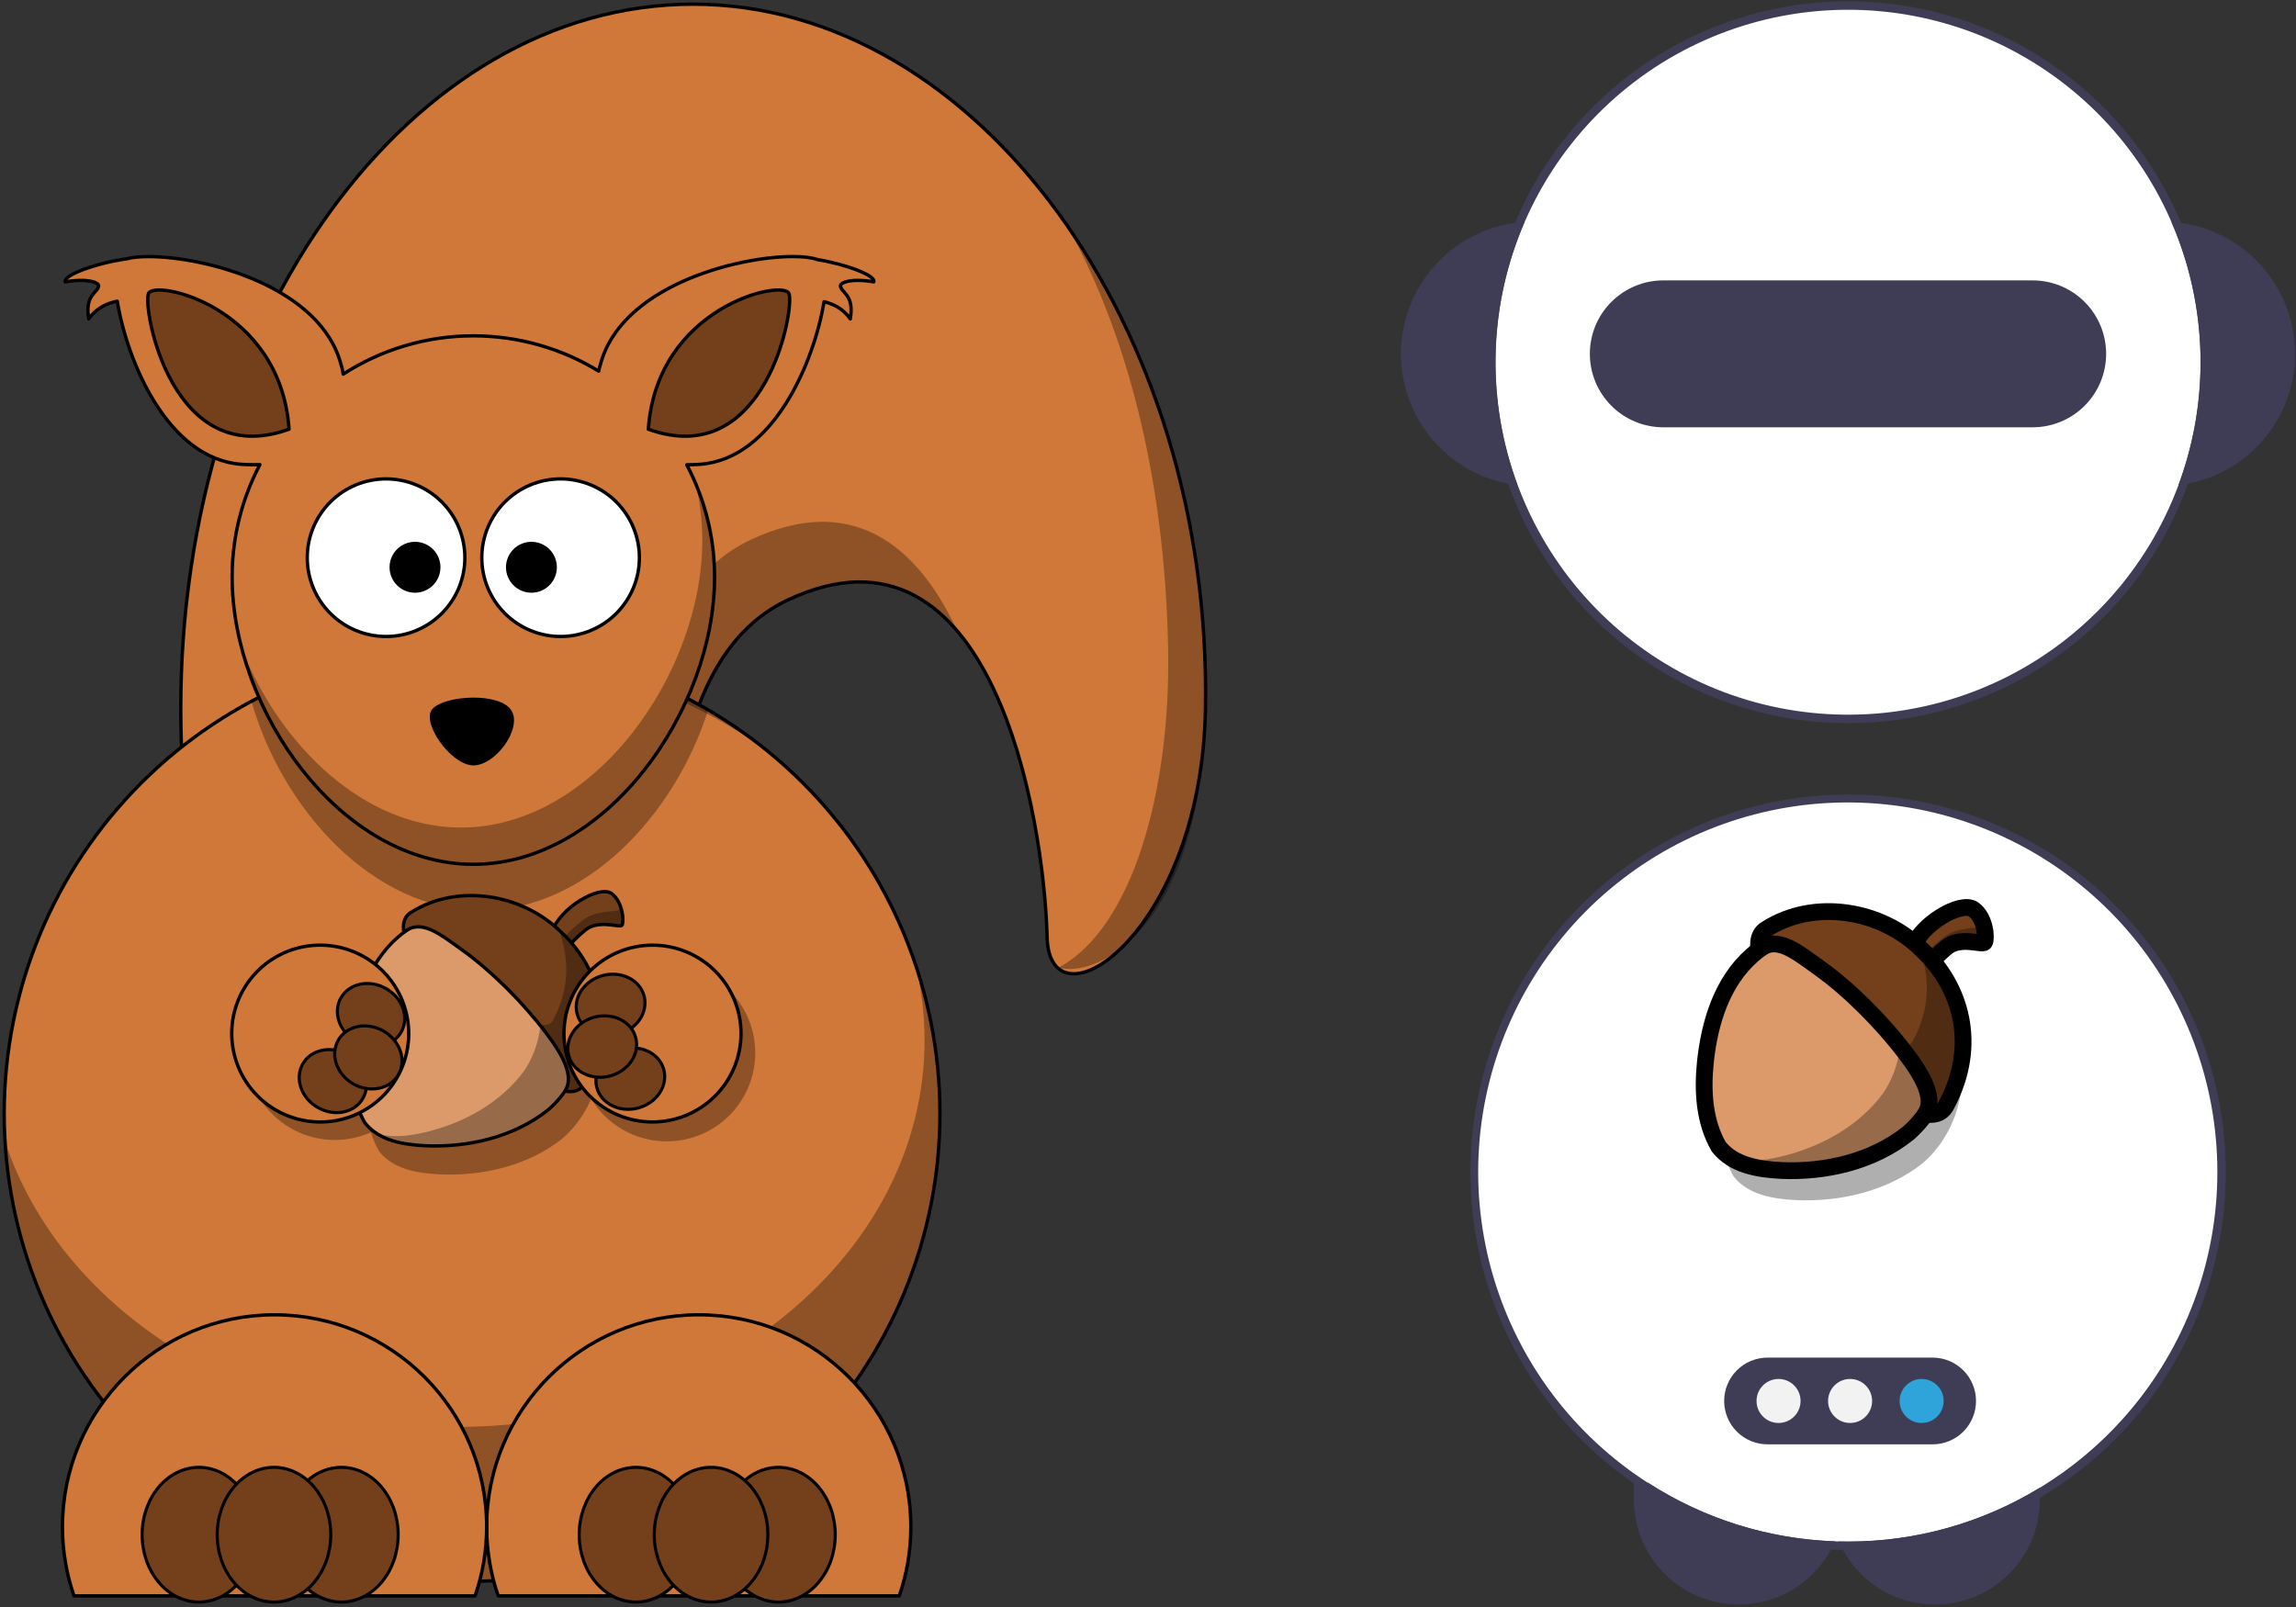 <svg width="547" height="383" viewBox="0 0 547 383" fill="none" xmlns="http://www.w3.org/2000/svg">
<rect x="0" y="0" width="547" height="383" fill="#333333" stroke="none"/>
<g clip-path="url(#clip0_918_674)">
<circle cx="440" cy="86" r="85" fill="white"/>
<circle cx="440" cy="279" r="89" fill="white"/>
<path d="M392.686 353.31C405.973 361.899 421.344 366.717 437.156 367.25C436.874 367.919 436.557 368.574 436.206 369.21C434.366 372.608 431.764 375.534 428.606 377.76C424.866 380.392 420.476 381.946 415.913 382.253C411.35 382.561 406.791 381.609 402.732 379.502C398.673 377.395 395.271 374.214 392.896 370.306C390.522 366.398 389.266 361.913 389.266 357.34V353.31H392.686Z" fill="#3F3D56"/>
<path d="M485.956 354.49V357.34C485.958 362.889 484.111 368.28 480.708 372.661C477.304 377.043 472.537 380.166 467.161 381.537C461.784 382.907 456.104 382.447 451.018 380.229C445.932 378.012 441.73 374.162 439.076 369.29C438.71 368.638 438.38 367.967 438.086 367.28C438.816 367.3 439.536 367.31 440.266 367.31C456.386 367.329 472.198 362.892 485.956 354.49Z" fill="#3F3D56"/>
<path d="M519.596 53.11C518.846 53 518.086 52.93 517.326 52.88C525.962 72.783 526.561 95.256 518.996 115.59C519.756 115.5 520.506 115.38 521.256 115.24C528.58 113.821 535.162 109.849 539.831 104.032C544.501 98.214 546.954 90.928 546.755 83.471C546.556 76.014 543.717 68.87 538.743 63.31C533.77 57.75 526.985 54.136 519.596 53.11Z" fill="#3F3D56"/>
<path d="M363.206 52.88C362.446 52.93 361.686 53 360.936 53.11C353.547 54.136 346.762 57.75 341.789 63.31C336.816 68.87 333.977 76.014 333.777 83.471C333.578 90.928 336.032 98.214 340.701 104.032C345.37 109.849 351.952 113.821 359.276 115.24C360.026 115.38 360.776 115.5 361.536 115.59C353.972 95.256 354.57 72.783 363.206 52.88Z" fill="#3F3D56"/>
<path d="M519.596 53.11C511.358 33.43 496.098 17.515 476.782 8.456C457.466 -0.602 435.472 -2.157 415.073 4.094C394.675 10.345 377.328 23.955 366.403 42.281C355.478 60.606 351.755 82.338 355.957 103.255C360.16 124.172 371.987 142.78 389.142 155.464C406.297 168.149 427.554 174.003 448.784 171.891C470.014 169.779 489.701 159.85 504.02 144.034C518.339 128.218 526.268 107.645 526.266 86.31C526.262 74.911 523.995 63.626 519.596 53.11ZM518.996 115.59C511.681 135.254 497.271 151.467 478.601 161.04C459.931 170.612 438.355 172.849 418.119 167.311C397.882 161.774 380.451 148.862 369.257 131.117C358.063 113.373 353.916 92.081 357.632 71.432C361.349 50.784 372.66 32.274 389.338 19.546C406.017 6.818 426.856 0.795 447.754 2.66C468.651 4.526 488.093 14.146 502.253 29.627C516.414 45.109 524.266 65.329 524.266 86.31C524.263 96.305 522.478 106.22 518.996 115.59Z" fill="#3F3D56"/>
<path d="M484.266 66.81H396.266C391.625 66.81 387.174 68.654 383.892 71.936C380.61 75.217 378.766 79.668 378.766 84.31C378.766 88.951 380.61 93.402 383.892 96.684C387.174 99.966 391.625 101.81 396.266 101.81H484.266C488.907 101.81 493.359 99.966 496.64 96.684C499.922 93.402 501.766 88.951 501.766 84.31C501.766 79.668 499.922 75.217 496.64 71.936C493.359 68.654 488.907 66.81 484.266 66.81Z" fill="#3F3D56"/>
<path d="M440.266 189.31C416.756 189.321 394.184 198.53 377.377 214.97C360.571 231.409 350.864 253.772 350.333 277.276C349.803 300.78 358.491 323.558 374.539 340.739C390.587 357.92 412.721 368.138 436.206 369.21C437.156 369.26 438.116 369.29 439.076 369.29C439.476 369.31 439.866 369.31 440.266 369.31C464.136 369.31 487.028 359.828 503.906 342.949C520.784 326.071 530.266 303.179 530.266 279.31C530.266 255.44 520.784 232.548 503.906 215.67C487.028 198.792 464.136 189.31 440.266 189.31ZM485.956 354.49C472.199 362.892 456.387 367.329 440.266 367.31C439.536 367.31 438.816 367.3 438.086 367.28C437.776 367.28 437.466 367.27 437.156 367.25C416.025 366.515 395.863 358.201 380.356 343.827C364.849 329.452 355.033 309.977 352.701 288.962C350.369 267.946 355.678 246.793 367.656 229.369C379.635 211.945 397.484 199.413 417.941 194.065C438.397 188.716 460.096 190.907 479.07 200.237C498.045 209.568 513.028 225.415 521.281 244.882C529.535 264.349 530.507 286.136 524.021 306.261C517.535 326.387 504.024 343.506 485.956 354.49Z" fill="#3F3D56"/>
<path d="M460.433 344.143H421.1C418.359 344.143 415.731 343.055 413.793 341.117C411.855 339.179 410.766 336.55 410.766 333.81C410.766 331.069 411.855 328.441 413.793 326.503C415.731 324.565 418.359 323.476 421.1 323.476H460.433C463.174 323.476 465.802 324.565 467.74 326.503C469.678 328.441 470.767 331.069 470.767 333.81C470.767 336.55 469.678 339.179 467.74 341.117C465.802 343.055 463.174 344.143 460.433 344.143Z" fill="#3F3D56"/>
<path d="M423.722 339.054C426.618 339.054 428.966 336.706 428.966 333.81C428.966 330.913 426.618 328.565 423.722 328.565C420.826 328.565 418.478 330.913 418.478 333.81C418.478 336.706 420.826 339.054 423.722 339.054Z" fill="#F2F2F2"/>
<path d="M440.766 339.054C443.663 339.054 446.011 336.706 446.011 333.81C446.011 330.913 443.663 328.565 440.766 328.565C437.87 328.565 435.522 330.913 435.522 333.81C435.522 336.706 437.87 339.054 440.766 339.054Z" fill="#F2F2F2"/>
<path d="M457.811 339.054C460.707 339.054 463.055 336.706 463.055 333.81C463.055 330.913 460.707 328.565 457.811 328.565C454.914 328.565 452.566 330.913 452.566 333.81C452.566 336.706 454.914 339.054 457.811 339.054Z" fill="#2FA4DA"/>
<path d="M458.803 235.719C448.961 225.87 431.445 225.369 421.024 234.625C413.688 241.056 410.765 250.934 409.805 260.288C409.127 267.031 409.53 274.268 412.989 280.276C416.463 284.738 422.514 285.677 427.823 285.945C438.406 286.418 449.59 283.863 458.048 277.162C468.243 268.415 470.622 252.127 463.138 240.965C461.917 239.058 460.441 237.3 458.803 235.719V235.719Z" fill="black" fill-opacity="0.314"/>
<path d="M455.273 228.659C445.431 218.81 427.915 218.308 417.494 227.564C410.158 233.996 407.235 243.873 406.275 253.228C405.597 259.971 406 267.207 409.459 273.216C412.933 277.678 418.983 278.617 424.293 278.885C434.876 279.358 446.059 276.802 454.518 270.102C464.712 261.354 467.092 245.067 459.608 233.904C458.387 231.998 456.911 230.24 455.273 228.659V228.659Z" fill="#DC9A6A" stroke="black" stroke-width="4" stroke-linecap="round" stroke-linejoin="round"/>
<path d="M433.076 221.055C435.173 221.556 437.206 222.325 439.105 223.399C440.948 224.394 442.692 225.587 444.252 226.978C453.664 235.027 455.605 250.065 448.736 260.345C442.883 268.386 433.584 273.42 424.074 275.623C420.219 276.491 415.828 277.092 412.072 275.665C415.545 278.052 420.142 278.68 424.286 278.885C434.869 279.358 446.053 276.802 454.518 270.102C464.713 261.354 467.092 245.066 459.608 233.904C458.387 231.991 456.911 230.24 455.273 228.651C449.519 222.89 441.132 220.334 433.076 221.055V221.055Z" fill="black" fill-opacity="0.314"/>
<path fill-rule="evenodd" clip-rule="evenodd" d="M455.534 226.18C457.476 220.151 467.268 214.58 470.17 216.677C473.072 218.781 473.298 223.78 472.782 224.521C472.274 225.256 467.035 222.989 463.731 225.722C460.434 228.447 458.775 230.777 458.775 230.777L455.534 226.18Z" fill="url(#paint0_linear_918_674)" stroke="black" stroke-width="4"/>
<path fill-rule="evenodd" clip-rule="evenodd" d="M472.168 219.297C472.232 219.953 472.14 220.497 471.963 220.709C471.462 221.309 466.442 220.723 463.223 223.215C460.01 225.707 458.387 227.614 458.387 227.614L455.817 225.453C455.718 225.7 455.612 225.94 455.534 226.18L458.775 230.784C458.775 230.784 460.434 228.447 463.731 225.714C467.035 222.989 472.274 225.255 472.782 224.514C473.135 224.013 473.135 221.499 472.168 219.297V219.297Z" fill="black" fill-opacity="0.314"/>
<path d="M457.793 226.216C448.128 216.642 432.108 214.171 420.84 221.351C418.291 222.756 419.061 226.279 419.089 226.223C423.346 222.855 427.759 226.562 433.555 230.72C440.651 235.811 448.453 243.619 454.178 251.209C458.189 256.518 461.055 261.736 458.76 265.386C458.881 265.421 462.213 266.36 463.738 263.254C471.419 248.773 467.077 234.864 457.793 226.216V226.216Z" fill="url(#paint1_linear_918_674)" stroke="black" stroke-width="4" stroke-linecap="round" stroke-linejoin="round"/>
<path d="M457.031 225.15C460.095 233.099 459.692 240.619 455.802 247.877C454.92 249.529 453.564 248.992 452.427 248.971C453.027 249.712 453.613 250.468 454.178 251.209C458.181 256.525 461.055 261.743 458.76 265.386C458.88 265.421 462.213 266.367 463.738 263.261C470.77 249.988 467.684 235.549 457.031 225.15V225.15Z" fill="black" fill-opacity="0.314"/>
<path d="M287.181 168.885C286.232 222.7 250.063 246.09 249.469 223.369C248.731 194.63 236.338 120.093 187.695 142.95C129.521 170.284 181.963 336.778 165.122 336.778C97.745 336.778 43.062 261.565 43.062 168.885C43.062 76.212 97.745 1 165.122 1C232.498 1 288.794 77.393 287.181 168.885V168.885Z" fill="url(#paint2_linear_918_674)" stroke="black" stroke-width="0.8" stroke-linecap="round" stroke-linejoin="round"/>
<path d="M254.217 53.716C269.842 81.957 277.596 117.37 278.293 154.55C278.942 188.898 269.575 221.335 252.209 230.526C260.318 233.119 286.232 222.693 287.174 168.878C287.96 124.657 275.205 83.963 254.217 53.716ZM195.394 124.336C190.4 124.432 184.887 125.769 178.806 128.621C120.632 155.955 173.081 322.449 156.24 322.449C121.541 322.449 90.21 302.498 67.978 270.483C90.285 310.754 125.503 336.778 165.122 336.778C181.963 336.778 129.514 170.284 187.688 142.95C205.724 134.483 218.78 139.395 228.105 150.394C221.151 135.411 210.698 124.05 195.394 124.336V124.336Z" fill="black" fill-opacity="0.314"/>
<path d="M223.926 265.341C223.926 294.892 212.183 323.232 191.28 344.128C170.376 365.023 142.025 376.762 112.463 376.762C82.901 376.762 54.55 365.023 33.647 344.128C12.743 323.232 1 294.892 1 265.341C1 235.791 12.743 207.451 33.647 186.555C54.55 165.66 82.901 153.921 112.463 153.921C142.025 153.921 170.376 165.66 191.28 186.555C212.183 207.451 223.926 235.791 223.926 265.341V265.341Z" fill="url(#paint3_linear_918_674)" stroke="black" stroke-width="0.8" stroke-linecap="round" stroke-linejoin="round"/>
<path d="M112.468 153.936C100.608 153.936 89.192 155.806 78.466 159.238C88.112 156.986 98.285 155.771 108.799 155.771C137.644 155.771 163.947 164.833 183.739 179.701C164.418 163.611 139.564 153.936 112.468 153.936ZM218.028 229.483C219.49 235.433 220.269 241.574 220.269 247.878C220.269 298.725 170.328 339.985 108.799 339.985C57.348 339.985 14.02 311.136 1.203 271.951C4.619 330.391 53.153 376.783 112.468 376.783C173.996 376.783 223.938 326.864 223.938 265.359C223.938 252.811 221.861 240.741 218.028 229.483Z" fill="black" fill-opacity="0.314"/>
<path d="M112.468 153.936C93.462 153.936 75.555 158.692 59.89 167.091C67.309 192.999 88.987 216.955 114.593 216.955C139.516 216.955 160.756 194.261 168.716 169.152C152.203 159.483 132.978 153.936 112.468 153.936V153.936Z" fill="black" fill-opacity="0.314"/>
<path fill-rule="evenodd" clip-rule="evenodd" d="M188.842 61.127C175.308 61.127 147.816 68.318 143.007 86.966C142.931 87.109 142.788 87.628 142.631 88.426C133.927 83.111 123.693 80.02 112.755 80.02C101.332 80.02 90.715 83.391 81.772 89.136C81.588 87.969 81.362 87.15 81.273 86.966C76.464 68.318 48.972 61.147 35.431 61.14C33.279 61.14 31.496 61.324 30.191 61.666C22.928 62.675 14.976 65.575 15.557 67.158C20.886 66.251 23.578 67.288 23.496 68.148C23.332 69.758 20.121 70.188 21.152 75.994C23.099 73.176 25.812 72.207 27.943 71.757C30.129 85.465 39.694 109.394 57.594 110.636C59.131 110.745 60.566 110.738 61.918 110.711C57.696 118.708 55.298 127.817 55.298 137.485C55.298 169.193 81.034 205.936 112.755 205.936C144.469 205.936 170.239 169.193 170.239 137.485C170.239 127.823 167.834 118.735 163.612 110.745C164.589 110.738 165.62 110.711 166.686 110.636C184.524 109.401 194.089 85.608 196.316 71.887C198.352 72.385 200.784 73.408 202.567 75.994C203.599 70.188 200.388 69.758 200.224 68.148C200.142 67.288 202.834 66.251 208.163 67.158C208.716 65.657 201.618 62.976 194.69 61.836C193.372 61.372 191.349 61.127 188.842 61.127V61.127Z" fill="url(#paint4_linear_918_674)" stroke="black" stroke-width="0.8" stroke-linejoin="round"/>
<path d="M134.665 231.277C125.141 221.759 108.191 221.274 98.107 230.219C91.009 236.435 88.181 245.981 87.251 255.022C86.596 261.538 86.985 268.532 90.333 274.338C93.694 278.651 99.549 279.558 104.687 279.817C114.928 280.275 125.749 277.805 133.934 271.329C143.799 262.875 146.102 247.134 138.86 236.347C137.678 234.504 136.25 232.805 134.665 231.277V231.277Z" fill="black" fill-opacity="0.314"/>
<path d="M100.85 250.553C100.85 256.142 98.629 261.502 94.675 265.454C90.722 269.406 85.36 271.626 79.769 271.626C74.178 271.626 68.816 269.406 64.862 265.454C60.909 261.502 58.688 256.142 58.688 250.553C58.688 244.964 60.909 239.604 64.862 235.652C68.816 231.7 74.178 229.48 79.769 229.48C85.36 229.48 90.722 231.7 94.675 235.652C98.629 239.604 100.85 244.964 100.85 250.553V250.553Z" fill="black" fill-opacity="0.314"/>
<path d="M131.25 224.454C121.726 214.935 104.776 214.451 94.692 223.396C87.594 229.612 84.765 239.158 83.836 248.199C83.18 254.715 83.57 261.709 86.917 267.515C90.278 271.827 96.133 272.735 101.271 272.994C111.512 273.451 122.334 270.981 130.519 264.506C140.384 256.052 142.686 240.311 135.444 229.523C134.262 227.681 132.835 225.982 131.25 224.454V224.454Z" fill="#DC9A6A" stroke="black" stroke-width="0.8" stroke-linecap="round" stroke-linejoin="round"/>
<path d="M109.769 217.105C111.798 217.59 113.766 218.333 115.604 219.371C117.387 220.333 119.074 221.486 120.584 222.83C129.691 230.608 131.57 245.142 124.923 255.077C119.259 262.848 110.261 267.713 101.059 269.842C97.328 270.681 93.079 271.261 89.444 269.883C92.806 272.189 97.253 272.796 101.264 272.994C111.505 273.452 122.326 270.981 130.518 264.506C140.383 256.052 142.686 240.311 135.444 229.524C134.262 227.674 132.834 225.982 131.249 224.447C125.681 218.879 117.565 216.409 109.769 217.105V217.105Z" fill="black" fill-opacity="0.314"/>
<path fill-rule="evenodd" clip-rule="evenodd" d="M131.502 222.059C133.381 216.232 142.857 210.848 145.665 212.875C148.473 214.908 148.692 219.739 148.193 220.455C147.701 221.165 142.632 218.975 139.434 221.615C136.244 224.249 134.638 226.501 134.638 226.501L131.502 222.059Z" fill="url(#paint5_linear_918_674)" stroke="black" stroke-width="0.8"/>
<path fill-rule="evenodd" clip-rule="evenodd" d="M147.599 215.406C147.66 216.041 147.571 216.566 147.4 216.771C146.915 217.351 142.058 216.785 138.942 219.193C135.834 221.602 134.263 223.444 134.263 223.444L131.776 221.356C131.68 221.595 131.578 221.827 131.502 222.059L134.638 226.508C134.638 226.508 136.244 224.249 139.434 221.609C142.632 218.975 147.701 221.165 148.193 220.449C148.534 219.964 148.534 217.535 147.599 215.406V215.406Z" fill="black" fill-opacity="0.314"/>
<path d="M133.688 222.093C124.335 212.841 108.833 210.452 97.93 217.392C95.463 218.749 96.208 222.154 96.235 222.1C100.355 218.845 104.625 222.427 110.234 226.446C117.1 231.366 124.649 238.912 130.19 246.247C134.071 251.378 136.844 256.42 134.624 259.948C134.74 259.982 137.965 260.89 139.44 257.887C146.874 243.893 142.672 230.451 133.688 222.093V222.093Z" fill="url(#paint6_linear_918_674)" stroke="black" stroke-width="0.8" stroke-linecap="round" stroke-linejoin="round"/>
<path d="M132.95 221.062C135.916 228.745 135.526 236.012 131.762 243.026C130.908 244.623 129.596 244.105 128.496 244.084C129.077 244.8 129.644 245.531 130.19 246.247C134.064 251.385 136.845 256.427 134.624 259.948C134.74 259.982 137.965 260.896 139.441 257.894C146.245 245.067 143.26 231.113 132.95 221.062V221.062Z" fill="black" fill-opacity="0.314"/>
<path d="M94.545 235.741C95.93 238.137 96.83 240.783 97.192 243.526C97.555 246.269 97.373 249.056 96.658 251.728C95.942 254.401 94.707 256.905 93.022 259.1C91.337 261.294 89.236 263.135 86.838 264.517C84.441 265.9 81.794 266.797 79.049 267.157C76.303 267.517 73.514 267.333 70.839 266.616C68.164 265.899 65.656 264.663 63.459 262.977C61.261 261.292 59.417 259.192 58.032 256.795C56.646 254.399 55.747 251.753 55.384 249.01C55.022 246.267 55.203 243.48 55.919 240.807C56.635 238.135 57.87 235.631 59.555 233.436C61.24 231.242 63.341 229.401 65.738 228.019C68.136 226.636 70.783 225.739 73.528 225.379C76.273 225.019 79.063 225.203 81.738 225.92C84.413 226.637 86.921 227.873 89.118 229.558C91.315 231.244 93.159 233.344 94.545 235.741V235.741Z" fill="url(#paint7_linear_918_674)" stroke="black" stroke-width="0.8" stroke-linecap="round" stroke-linejoin="round"/>
<path d="M179.935 250.881C179.935 256.47 177.714 261.83 173.761 265.782C169.807 269.734 164.445 271.954 158.854 271.954C153.263 271.954 147.901 269.734 143.947 265.782C139.994 261.83 137.773 256.47 137.773 250.881C137.773 245.292 139.994 239.932 143.947 235.98C147.901 232.028 153.263 229.808 158.854 229.808C164.445 229.808 169.807 232.028 173.761 235.98C177.714 239.932 179.935 245.292 179.935 250.881V250.881Z" fill="black" fill-opacity="0.314"/>
<path d="M170.354 261.155C166.397 265.107 161.031 267.328 155.438 267.331C149.844 267.333 144.481 265.116 140.528 261.168C136.574 257.22 134.354 251.863 134.357 246.277C134.359 240.69 136.584 235.332 140.541 231.38C144.498 227.428 149.863 225.207 155.456 225.204C161.05 225.202 166.413 227.418 170.367 231.367C174.32 235.315 176.54 240.672 176.537 246.258C176.535 251.845 174.311 257.203 170.354 261.155Z" fill="url(#paint8_linear_918_674)" stroke="black" stroke-width="0.8" stroke-linecap="round" stroke-linejoin="round"/>
<path d="M166.482 313.279C138.587 313.279 115.939 335.918 115.939 363.798C115.939 369.563 116.909 375.09 118.692 380.248H214.244C216.027 375.09 216.997 369.563 216.997 363.798C216.997 335.918 194.376 313.279 166.482 313.279V313.279Z" fill="url(#paint9_linear_918_674)" stroke="black" stroke-width="0.8" stroke-linecap="round" stroke-linejoin="round"/>
<path d="M65.396 313.279C37.501 313.279 14.88 335.918 14.88 363.798C14.88 369.563 15.851 375.09 17.634 380.248H113.185C114.968 375.09 115.938 369.563 115.938 363.798C115.938 335.918 93.29 313.279 65.396 313.279Z" fill="url(#paint10_linear_918_674)" stroke="black" stroke-width="0.8" stroke-linecap="round" stroke-linejoin="round"/>
<path d="M110.751 132.881C110.752 135.346 110.267 137.787 109.324 140.065C108.381 142.343 106.998 144.413 105.255 146.157C103.512 147.901 101.441 149.284 99.163 150.227C96.885 151.171 94.443 151.657 91.977 151.657C89.51 151.657 87.068 151.171 84.79 150.227C82.511 149.284 80.441 147.901 78.698 146.157C76.954 144.413 75.572 142.343 74.629 140.065C73.686 137.787 73.201 135.346 73.202 132.881C73.201 130.416 73.686 127.974 74.629 125.696C75.572 123.418 76.954 121.348 78.698 119.605C80.441 117.861 82.511 116.478 84.79 115.534C87.068 114.591 89.51 114.105 91.977 114.105C94.443 114.105 96.885 114.591 99.163 115.534C101.441 116.478 103.512 117.861 105.255 119.605C106.998 121.348 108.381 123.418 109.324 125.696C110.267 127.974 110.752 130.416 110.751 132.881V132.881Z" fill="white" stroke="black" stroke-width="0.8" stroke-linecap="round" stroke-linejoin="round"/>
<path d="M152.329 132.881C152.331 135.346 151.846 137.787 150.903 140.065C149.96 142.343 148.577 144.413 146.834 146.157C145.09 147.901 143.02 149.284 140.742 150.227C138.463 151.171 136.021 151.657 133.555 151.657C131.089 151.657 128.647 151.171 126.368 150.227C124.09 149.284 122.02 147.901 120.277 146.157C118.533 144.413 117.15 142.343 116.207 140.065C115.264 137.787 114.78 135.346 114.781 132.881C114.78 130.416 115.264 127.974 116.207 125.696C117.15 123.418 118.533 121.348 120.277 119.605C122.02 117.861 124.09 116.478 126.368 115.534C128.647 114.591 131.089 114.105 133.555 114.105C136.021 114.105 138.463 114.591 140.742 115.534C143.02 116.478 145.09 117.861 146.834 119.605C148.577 121.348 149.96 123.418 150.903 125.696C151.846 127.974 152.331 130.416 152.329 132.881Z" fill="white" stroke="black" stroke-width="0.8" stroke-linecap="round" stroke-linejoin="round"/>
<path d="M104.935 135.161C104.935 135.958 104.779 136.746 104.474 137.482C104.17 138.218 103.723 138.887 103.16 139.451C102.597 140.014 101.928 140.461 101.192 140.766C100.456 141.071 99.667 141.228 98.871 141.228C98.074 141.228 97.285 141.071 96.549 140.766C95.813 140.461 95.144 140.014 94.581 139.451C94.018 138.887 93.571 138.218 93.267 137.482C92.962 136.746 92.806 135.958 92.807 135.161C92.806 134.365 92.962 133.576 93.267 132.84C93.571 132.104 94.018 131.435 94.581 130.872C95.144 130.308 95.813 129.861 96.549 129.556C97.285 129.251 98.074 129.094 98.871 129.094C99.667 129.094 100.456 129.251 101.192 129.556C101.928 129.861 102.597 130.308 103.16 130.872C103.723 131.435 104.17 132.104 104.474 132.84C104.779 133.576 104.935 134.365 104.935 135.161V135.161Z" fill="black"/>
<path d="M132.672 135.161C132.673 135.958 132.516 136.746 132.212 137.482C131.907 138.218 131.461 138.887 130.898 139.451C130.334 140.014 129.666 140.461 128.93 140.766C128.194 141.071 127.405 141.228 126.608 141.228C125.811 141.228 125.022 141.071 124.286 140.766C123.55 140.461 122.881 140.014 122.318 139.451C121.755 138.887 121.309 138.218 121.004 137.482C120.7 136.746 120.543 135.958 120.544 135.161C120.543 134.365 120.7 133.576 121.004 132.84C121.309 132.104 121.755 131.435 122.318 130.872C122.881 130.308 123.55 129.861 124.286 129.556C125.022 129.251 125.811 129.094 126.608 129.094C127.405 129.094 128.194 129.251 128.93 129.556C129.666 129.861 130.334 130.308 130.898 130.872C131.461 131.435 131.907 132.104 132.212 132.84C132.516 133.576 132.673 134.365 132.672 135.161Z" fill="black"/>
<path fill-rule="evenodd" clip-rule="evenodd" d="M103.061 168.885C106.121 165.617 119.122 164.908 121.842 169.288C124.561 173.675 117.763 182.764 112.448 182.355C107.16 181.945 100.191 171.935 103.061 168.885Z" fill="black"/>
<path fill-rule="evenodd" clip-rule="evenodd" d="M68.867 102.264C66.851 73.115 36.818 66.476 35.37 69.935C33.928 73.401 40.856 112.369 68.867 102.264Z" fill="#74401B" stroke="black" stroke-width="0.8" stroke-linejoin="round"/>
<path fill-rule="evenodd" clip-rule="evenodd" d="M154.457 102.264C156.472 73.115 186.506 66.476 187.954 69.935C189.396 73.401 182.461 112.369 154.457 102.264Z" fill="url(#paint11_linear_918_674)" stroke="black" stroke-width="0.8" stroke-linejoin="round"/>
<path d="M60.92 365.667C60.92 369.924 59.494 374.006 56.956 377.015C54.419 380.025 50.977 381.716 47.388 381.716C43.799 381.716 40.358 380.025 37.82 377.015C35.282 374.006 33.856 369.924 33.856 365.667C33.856 361.411 35.282 357.329 37.82 354.32C40.358 351.31 43.799 349.619 47.388 349.619C50.977 349.619 54.419 351.31 56.956 354.32C59.494 357.329 60.92 361.411 60.92 365.667V365.667Z" fill="url(#paint12_linear_918_674)" stroke="black" stroke-width="0.734" stroke-linecap="round" stroke-linejoin="round"/>
<path d="M94.861 365.667C94.861 369.924 93.435 374.006 90.897 377.015C88.36 380.025 84.918 381.716 81.329 381.716C77.74 381.716 74.298 380.025 71.761 377.015C69.223 374.006 67.797 369.924 67.797 365.667C67.797 361.411 69.223 357.329 71.761 354.32C74.298 351.31 77.74 349.619 81.329 349.619C84.918 349.619 88.36 351.31 90.897 354.32C93.435 357.329 94.861 361.411 94.861 365.667V365.667Z" fill="url(#paint13_linear_918_674)" stroke="black" stroke-width="0.734" stroke-linecap="round" stroke-linejoin="round"/>
<path d="M78.805 365.667C78.805 369.924 77.38 374.006 74.842 377.015C72.305 380.025 68.863 381.716 65.274 381.716C61.685 381.716 58.243 380.025 55.706 377.015C53.168 374.006 51.742 369.924 51.742 365.667C51.742 361.411 53.168 357.329 55.706 354.32C58.243 351.31 61.685 349.619 65.274 349.619C68.863 349.619 72.305 351.31 74.842 354.32C77.38 357.329 78.805 361.411 78.805 365.667V365.667Z" fill="url(#paint14_linear_918_674)" stroke="black" stroke-width="0.734" stroke-linecap="round" stroke-linejoin="round"/>
<path d="M165.044 365.667C165.044 369.924 163.618 374.006 161.08 377.015C158.543 380.025 155.101 381.716 151.512 381.716C147.923 381.716 144.481 380.025 141.944 377.015C139.406 374.006 137.98 369.924 137.98 365.667C137.98 361.411 139.406 357.329 141.944 354.32C144.481 351.31 147.923 349.619 151.512 349.619C155.101 349.619 158.543 351.31 161.08 354.32C163.618 357.329 165.044 361.411 165.044 365.667V365.667Z" fill="url(#paint15_linear_918_674)" stroke="black" stroke-width="0.734" stroke-linecap="round" stroke-linejoin="round"/>
<path d="M198.989 365.667C198.989 369.924 197.563 374.006 195.026 377.015C192.488 380.025 189.046 381.716 185.457 381.716C181.869 381.716 178.427 380.025 175.889 377.015C173.351 374.006 171.926 369.924 171.926 365.667C171.926 361.411 173.351 357.329 175.889 354.32C178.427 351.31 181.869 349.619 185.457 349.619C189.046 349.619 192.488 351.31 195.026 354.32C197.563 357.329 198.989 361.411 198.989 365.667V365.667Z" fill="url(#paint16_linear_918_674)" stroke="black" stroke-width="0.734" stroke-linecap="round" stroke-linejoin="round"/>
<path d="M182.933 365.667C182.933 369.924 181.508 374.006 178.97 377.015C176.432 380.025 172.991 381.716 169.402 381.716C165.813 381.716 162.371 380.025 159.833 377.015C157.296 374.006 155.87 369.924 155.87 365.667C155.87 361.411 157.296 357.329 159.833 354.32C162.371 351.31 165.813 349.619 169.402 349.619C172.991 349.619 176.432 351.31 178.97 354.32C181.508 357.329 182.933 361.411 182.933 365.667V365.667Z" fill="url(#paint17_linear_918_674)" stroke="black" stroke-width="0.734" stroke-linecap="round" stroke-linejoin="round"/>
<path d="M165.709 115.248C166.755 119.574 167.315 124.105 167.315 128.744C167.315 160.452 141.552 197.181 109.831 197.181C86.712 197.181 66.796 177.66 57.683 154.795C64.74 181.195 86.725 205.949 112.755 205.949C144.476 205.949 170.239 169.192 170.239 137.485C170.239 129.597 168.627 122.092 165.737 115.248H165.709Z" fill="black" fill-opacity="0.314"/>
<path d="M82.926 251.317C83.866 251.859 84.702 252.558 85.388 253.375C86.073 254.191 86.595 255.109 86.923 256.075C87.25 257.041 87.377 258.038 87.297 259.007C87.217 259.976 86.93 260.899 86.454 261.723C85.978 262.548 85.321 263.257 84.522 263.811C83.722 264.366 82.796 264.753 81.795 264.953C80.794 265.153 79.738 265.16 78.688 264.974C77.638 264.789 76.614 264.415 75.674 263.872C74.735 263.33 73.899 262.631 73.213 261.815C72.527 260.998 72.006 260.081 71.678 259.114C71.35 258.148 71.223 257.152 71.304 256.183C71.384 255.214 71.671 254.29 72.147 253.466C72.623 252.642 73.279 251.932 74.079 251.378C74.878 250.824 75.805 250.436 76.806 250.236C77.807 250.037 78.862 250.029 79.913 250.215C80.963 250.4 81.987 250.775 82.926 251.317V251.317Z" fill="url(#paint18_linear_918_674)" stroke="black" stroke-width="0.734" stroke-linecap="round" stroke-linejoin="round"/>
<path d="M92.019 235.569C93.916 236.664 95.354 238.375 96.016 240.327C96.677 242.279 96.508 244.31 95.547 245.975C94.585 247.64 92.909 248.802 90.888 249.205C88.866 249.608 86.665 249.219 84.767 248.124C82.87 247.029 81.433 245.318 80.771 243.366C80.109 241.415 80.278 239.383 81.24 237.718C82.201 236.053 83.877 234.891 85.899 234.488C87.92 234.085 90.122 234.474 92.019 235.569V235.569Z" fill="url(#paint19_linear_918_674)" stroke="black" stroke-width="0.734" stroke-linecap="round" stroke-linejoin="round"/>
<path d="M91.377 245.674C93.274 246.769 94.712 248.481 95.373 250.432C96.035 252.384 95.866 254.416 94.905 256.08C93.943 257.745 92.267 258.907 90.246 259.31C88.224 259.713 86.022 259.325 84.125 258.23C82.228 257.135 80.79 255.423 80.129 253.472C79.467 251.52 79.636 249.488 80.597 247.823C81.559 246.158 83.235 244.997 85.257 244.594C87.278 244.191 89.48 244.579 91.377 245.674V245.674Z" fill="url(#paint20_linear_918_674)" stroke="black" stroke-width="0.734" stroke-linecap="round" stroke-linejoin="round"/>
<path d="M148.292 249.997C147.244 250.278 146.254 250.737 145.381 251.349C144.507 251.96 143.765 252.712 143.198 253.56C142.631 254.409 142.25 255.338 142.077 256.295C141.903 257.252 141.941 258.218 142.187 259.137C142.433 260.057 142.884 260.912 143.512 261.654C144.141 262.396 144.935 263.01 145.85 263.461C146.766 263.913 147.783 264.193 148.846 264.285C149.908 264.377 150.994 264.28 152.042 263.999C153.09 263.719 154.079 263.259 154.953 262.648C155.827 262.037 156.569 261.285 157.136 260.437C157.703 259.588 158.084 258.659 158.257 257.702C158.431 256.745 158.393 255.779 158.147 254.86C157.901 253.94 157.45 253.085 156.822 252.343C156.193 251.601 155.399 250.987 154.483 250.536C153.568 250.084 152.551 249.804 151.488 249.712C150.426 249.619 149.34 249.717 148.292 249.997V249.997Z" fill="url(#paint21_linear_918_674)" stroke="black" stroke-width="0.734" stroke-linecap="round" stroke-linejoin="round"/>
<path d="M143.591 232.434C142.543 232.715 141.554 233.174 140.68 233.786C139.806 234.397 139.064 235.149 138.498 235.997C137.931 236.846 137.55 237.775 137.376 238.732C137.203 239.689 137.24 240.655 137.486 241.574C137.733 242.494 138.183 243.349 138.812 244.091C139.44 244.833 140.235 245.447 141.15 245.898C142.065 246.35 143.083 246.63 144.145 246.722C145.208 246.814 146.294 246.717 147.342 246.437C149.458 245.869 151.29 244.588 152.435 242.874C153.58 241.16 153.944 239.153 153.446 237.297C152.949 235.44 151.631 233.884 149.783 232.973C147.935 232.061 145.707 231.867 143.591 232.434V232.434Z" fill="url(#paint22_linear_918_674)" stroke="black" stroke-width="0.734" stroke-linecap="round" stroke-linejoin="round"/>
<path d="M141.597 242.362C139.48 242.929 137.648 244.211 136.503 245.925C135.359 247.639 134.995 249.645 135.492 251.502C135.99 253.359 137.307 254.914 139.156 255.826C141.004 256.738 143.231 256.931 145.348 256.364C147.464 255.797 149.296 254.515 150.441 252.801C151.586 251.087 151.949 249.081 151.452 247.224C151.206 246.305 150.755 245.45 150.127 244.708C149.498 243.966 148.704 243.352 147.789 242.9C145.94 241.989 143.713 241.795 141.597 242.362V242.362Z" fill="url(#paint23_linear_918_674)" stroke="black" stroke-width="0.734" stroke-linecap="round" stroke-linejoin="round"/>
</g>
<defs>
<linearGradient id="paint0_linear_918_674" x1="213.857" y1="-529.038" x2="231.323" y2="-529.038" gradientUnits="userSpaceOnUse">
<stop stop-color="#74401B"/>
</linearGradient>
<linearGradient id="paint1_linear_918_674" x1="177.281" y1="-528.062" x2="226.012" y2="-528.062" gradientUnits="userSpaceOnUse">
<stop stop-color="#74401B"/>
</linearGradient>
<linearGradient id="paint2_linear_918_674" x1="41.696" y1="168.889" x2="288.581" y2="168.889" gradientUnits="userSpaceOnUse">
<stop stop-color="#D07839"/>
</linearGradient>
<linearGradient id="paint3_linear_918_674" x1="-0.366" y1="265.341" x2="225.292" y2="265.341" gradientUnits="userSpaceOnUse">
<stop stop-color="#D07839"/>
</linearGradient>
<linearGradient id="paint4_linear_918_674" x1="14.169" y1="133.531" x2="209.551" y2="133.531" gradientUnits="userSpaceOnUse">
<stop stop-color="#D07839"/>
</linearGradient>
<linearGradient id="paint5_linear_918_674" x1="-217.372" y1="303.891" x2="-216.663" y2="306.214" gradientUnits="userSpaceOnUse">
<stop stop-color="#74401B"/>
</linearGradient>
<linearGradient id="paint6_linear_918_674" x1="-218.111" y1="298.798" x2="-216.133" y2="305.28" gradientUnits="userSpaceOnUse">
<stop stop-color="#74401B"/>
</linearGradient>
<linearGradient id="paint7_linear_918_674" x1="63.523" y1="-399.016" x2="79.606" y2="-394.695" gradientUnits="userSpaceOnUse">
<stop stop-color="#D07839"/>
</linearGradient>
<linearGradient id="paint8_linear_918_674" x1="93.722" y1="-390.945" x2="109.809" y2="-386.623" gradientUnits="userSpaceOnUse">
<stop stop-color="#D07839"/>
</linearGradient>
<linearGradient id="paint9_linear_918_674" x1="77.656" y1="-359.182" x2="116.198" y2="-348.826" gradientUnits="userSpaceOnUse">
<stop stop-color="#D07839"/>
</linearGradient>
<linearGradient id="paint10_linear_918_674" x1="39.099" y1="-369.484" x2="77.641" y2="-359.128" gradientUnits="userSpaceOnUse">
<stop stop-color="#D07839"/>
</linearGradient>
<linearGradient id="paint11_linear_918_674" x1="-280.957" y1="326.736" x2="-279.545" y2="331.366" gradientUnits="userSpaceOnUse">
<stop stop-color="#74401B"/>
</linearGradient>
<linearGradient id="paint12_linear_918_674" x1="-159.004" y1="271.414" x2="-157.87" y2="275.134" gradientUnits="userSpaceOnUse">
<stop stop-color="#74401B"/>
</linearGradient>
<linearGradient id="paint13_linear_918_674" x1="-157.889" y1="276.174" x2="-156.754" y2="279.894" gradientUnits="userSpaceOnUse">
<stop stop-color="#74401B"/>
</linearGradient>
<linearGradient id="paint14_linear_918_674" x1="-158.416" y1="273.922" x2="-157.281" y2="277.643" gradientUnits="userSpaceOnUse">
<stop stop-color="#74401B"/>
</linearGradient>
<linearGradient id="paint15_linear_918_674" x1="-155.584" y1="286.017" x2="-154.449" y2="289.738" gradientUnits="userSpaceOnUse">
<stop stop-color="#74401B"/>
</linearGradient>
<linearGradient id="paint16_linear_918_674" x1="-154.47" y1="290.778" x2="-153.335" y2="294.498" gradientUnits="userSpaceOnUse">
<stop stop-color="#74401B"/>
</linearGradient>
<linearGradient id="paint17_linear_918_674" x1="-154.998" y1="288.526" x2="-153.863" y2="292.247" gradientUnits="userSpaceOnUse">
<stop stop-color="#74401B"/>
</linearGradient>
<linearGradient id="paint18_linear_918_674" x1="-202.453" y1="290.291" x2="-201.78" y2="292.496" gradientUnits="userSpaceOnUse">
<stop stop-color="#74401B"/>
</linearGradient>
<linearGradient id="paint19_linear_918_674" x1="-209.224" y1="293.722" x2="-208.551" y2="295.927" gradientUnits="userSpaceOnUse">
<stop stop-color="#74401B"/>
</linearGradient>
<linearGradient id="paint20_linear_918_674" x1="-204.709" y1="292.249" x2="-204.036" y2="294.454" gradientUnits="userSpaceOnUse">
<stop stop-color="#74401B"/>
</linearGradient>
<linearGradient id="paint21_linear_918_674" x1="-200.314" y1="300.26" x2="-199.626" y2="302.514" gradientUnits="userSpaceOnUse">
<stop stop-color="#74401B"/>
</linearGradient>
<linearGradient id="paint22_linear_918_674" x1="-208.351" y1="302.006" x2="-207.663" y2="304.26" gradientUnits="userSpaceOnUse">
<stop stop-color="#74401B"/>
</linearGradient>
<linearGradient id="paint23_linear_918_674" x1="-203.96" y1="300.366" x2="-203.272" y2="302.62" gradientUnits="userSpaceOnUse">
<stop stop-color="#74401B"/>
</linearGradient>
<clipPath id="clip0_918_674">
<rect width="547" height="383" fill="white"/>
</clipPath>
</defs>
</svg>
